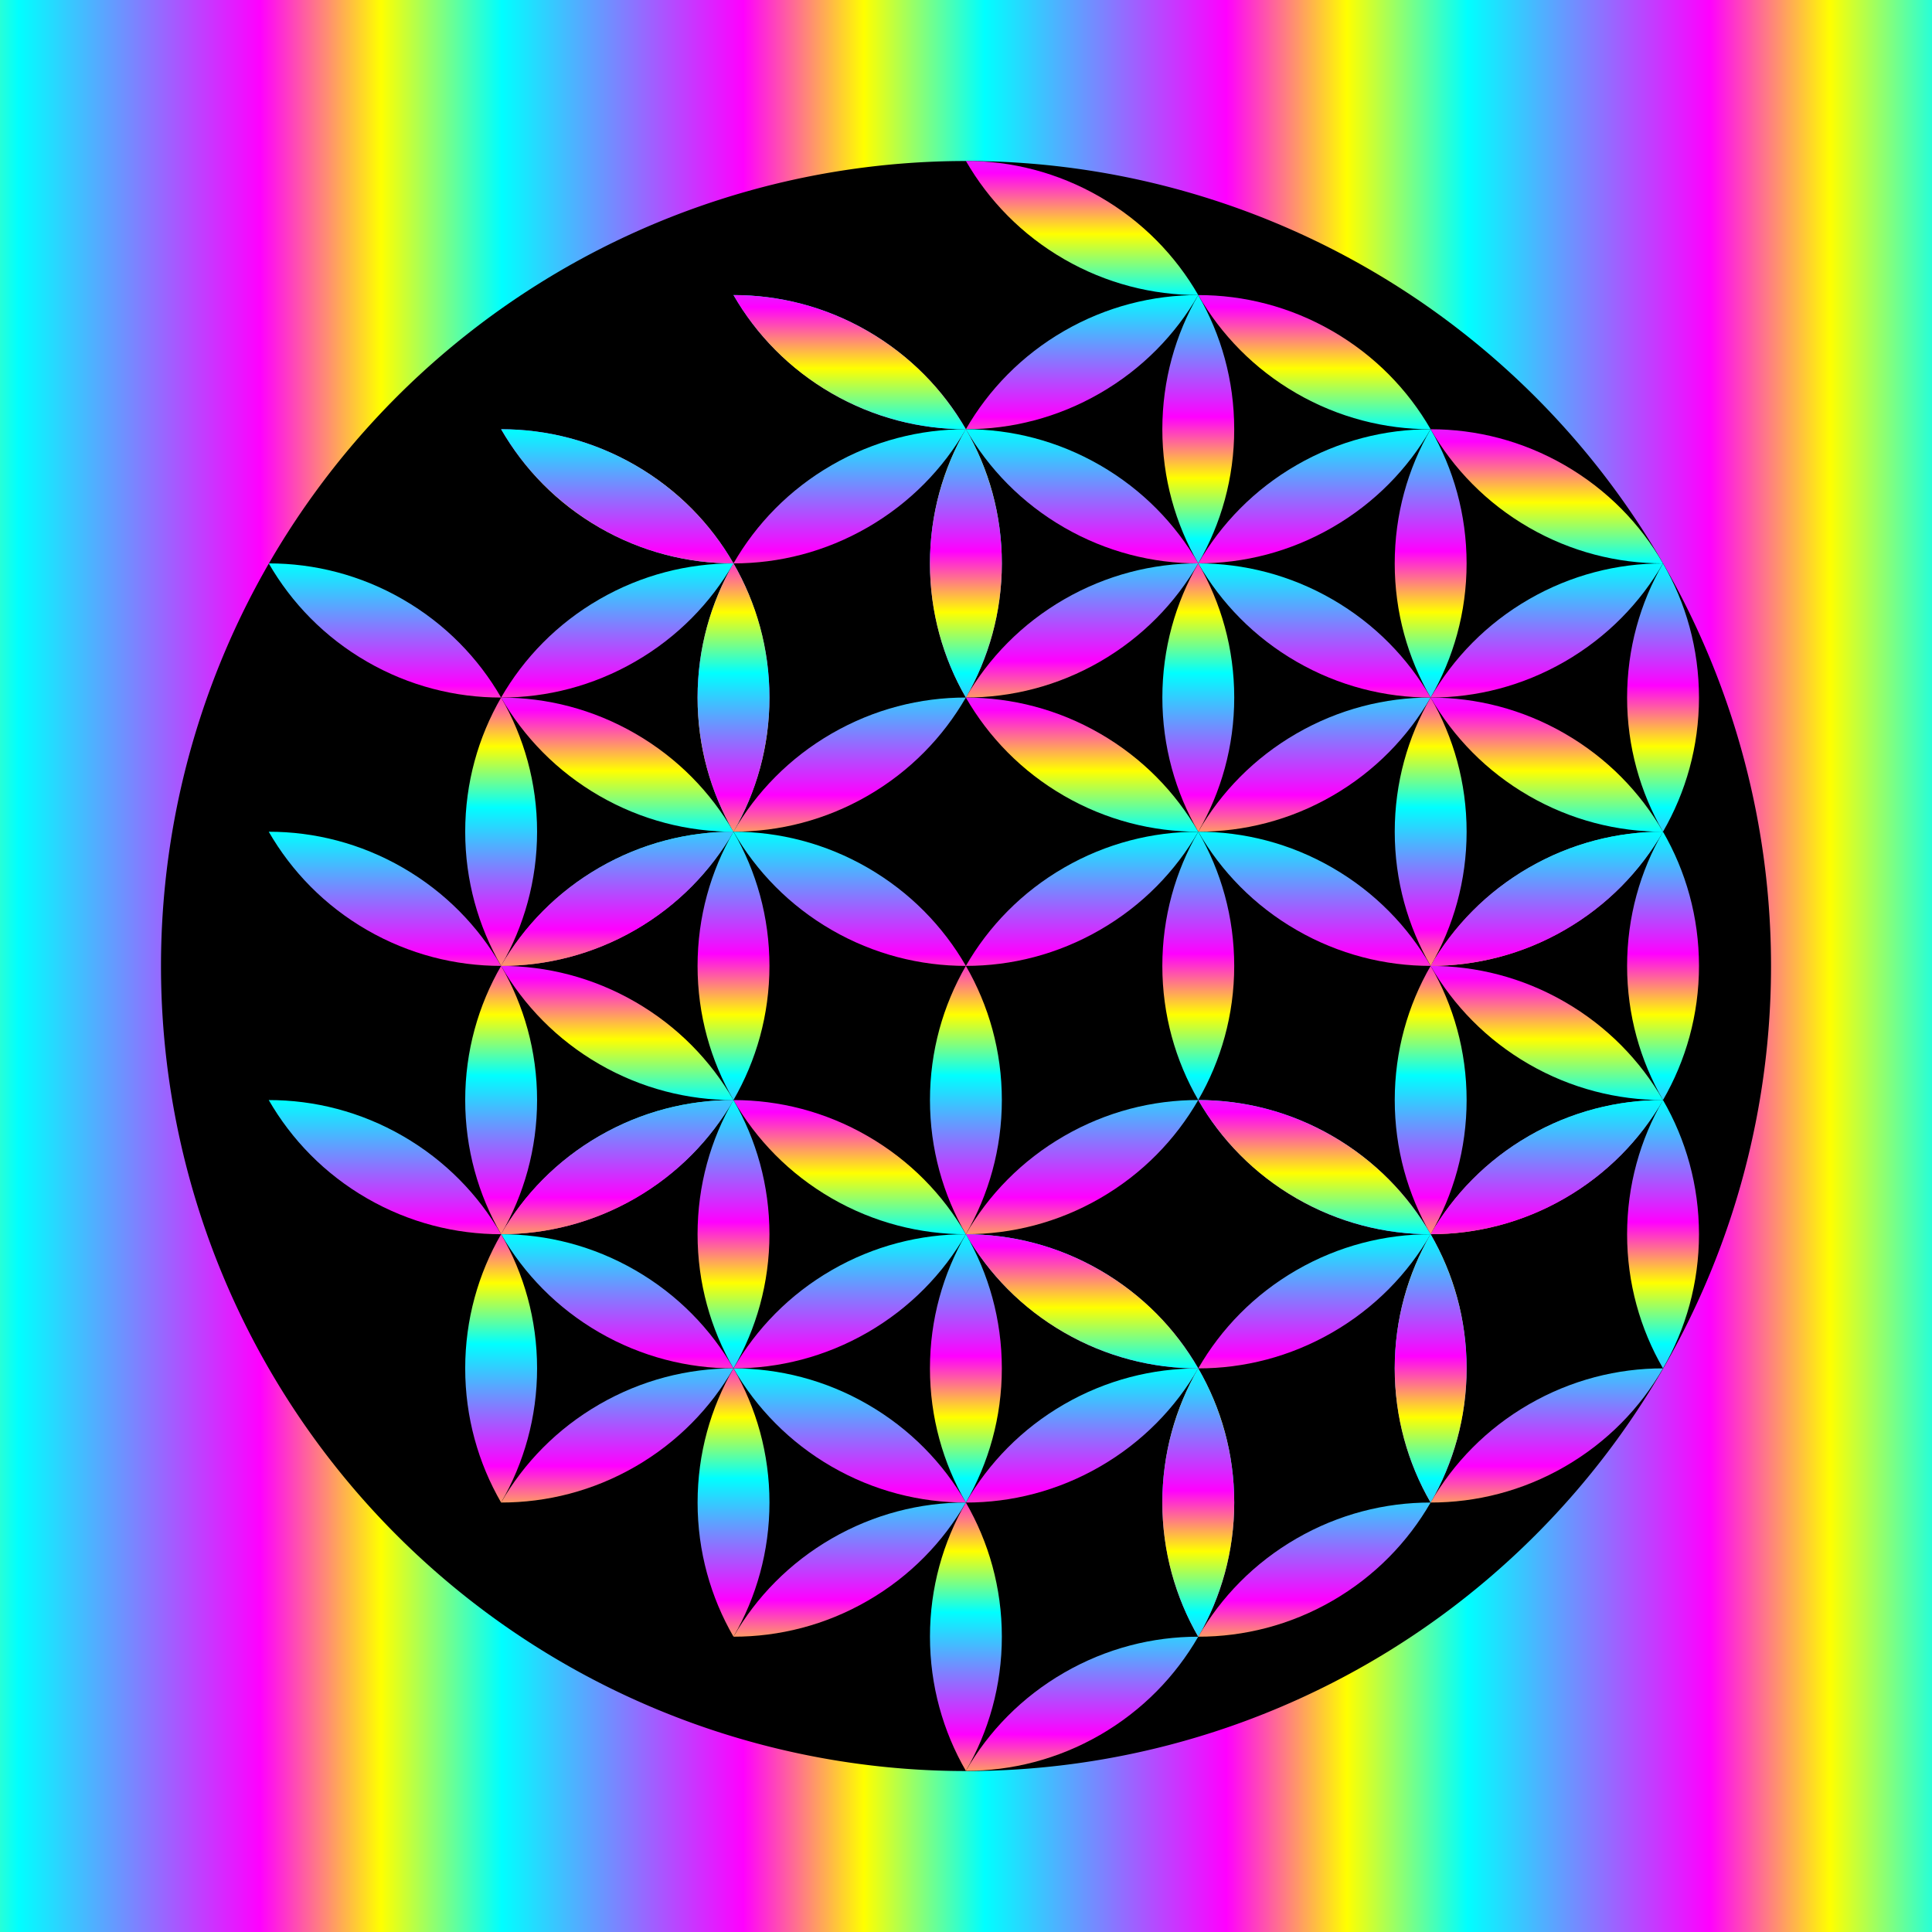 <?xml version="1.0" encoding="UTF-8" standalone="no"?>
<!-- Created with Inkscape (http://www.inkscape.org/) -->

<svg
   xmlns:dc="http://purl.org/dc/elements/1.1/"
   xmlns:cc="http://creativecommons.org/ns#"
   xmlns:rdf="http://www.w3.org/1999/02/22-rdf-syntax-ns#"
   xmlns:svg="http://www.w3.org/2000/svg"
   xmlns="http://www.w3.org/2000/svg"
   xmlns:xlink="http://www.w3.org/1999/xlink"
   version="1.1"
   width="720"
   height="720"
   id="svg2">
  <rect width="100%" height="100%" fill="#333333" stroke="none"/>
  <defs
     id="defs4">
    <linearGradient
       id="linearGradient5377">
      <stop
         id="stop5379"
         style="stop-color:#ff0000;stop-opacity:1"
         offset="0" />
      <stop
         id="stop5381"
         style="stop-color:#ffff00;stop-opacity:1"
         offset="1" />
    </linearGradient>
    <linearGradient
       x1="0"
       y1="360"
       x2="180"
       y2="360"
       id="Gradient0"
       xlink:href="#RainbowGradient"
       gradientUnits="userSpaceOnUse"
       gradientTransform="translate(-118.295,373.923)"
       spreadMethod="repeat" />
    <linearGradient
       id="RainbowGradient">
      <stop
         id="red"
         style="stop-color:#ff0000;stop-opacity:1"
         offset="0" />
      <stop
         id="yellow"
         style="stop-color:#ffff00;stop-opacity:1"
         offset="0.1" />
      <stop
         id="green"
         style="stop-color:#00ff00;stop-opacity:1"
         offset="0.3" />
      <stop
         id="cyan"
         style="stop-color:#00ffff;stop-opacity:1"
         offset="0.5" />
      <stop
         id="blue"
         style="stop-color:#0000ff;stop-opacity:1"
         offset="0.7" />
      <stop
         id="magenta"
         style="stop-color:#ff00ff;stop-opacity:1"
         offset="0.9" />
      <stop
         id="red2"
         style="stop-color:#ff0000;stop-opacity:1"
         offset="1" />
    </linearGradient>
    <linearGradient
       x1="359.986"
       y1="392.36"
       x2="359.986"
       y2="492.36"
       id="linearGradient5451"
       xlink:href="#YCM-Gradient"
       gradientUnits="userSpaceOnUse"
       spreadMethod="repeat" />
    <linearGradient
       x1="0"
       y1="360"
       x2="180"
       y2="360"
       id="Gradient0-0"
       xlink:href="#YCM-Gradient"
       gradientUnits="userSpaceOnUse"
       gradientTransform="translate(-218.046,347.067)"
       spreadMethod="repeat" />
    <linearGradient
       id="YCM-Gradient">
      <stop
         id="yellow-1"
         style="stop-color:#ffff00;stop-opacity:1"
         offset="0" />
      <stop
         id="cyan-7"
         style="stop-color:#00ffff;stop-opacity:1"
         offset="0.25" />
      <stop
         id="magenta-4"
         style="stop-color:#ff00ff;stop-opacity:1"
         offset="0.75" />
      <stop
         id="yellow2"
         style="stop-color:#ffff00;stop-opacity:1"
         offset="1" />
    </linearGradient>
  </defs>
  <g
     transform="translate(0,-332.36)"
     id="layer1"
     style="display:inline">
    <rect
       width="720"
       height="720"
       x="0"
       y="332.36"
       id="rect0-9"
       style="fill:url(#Gradient0-0);fill-opacity:1;fill-rule:evenodd;stroke:none" />
    <path
       d="m 466.785,434.814 a 289.023,289.023 0 1 1 -578.046,0 289.023,289.023 0 1 1 578.046,0 z"
       transform="matrix(1.038,0,0,1.038,175.487,241.033)"
       id="path3667"
       style="fill:#000000;fill-opacity:1;fill-rule:nonzero;stroke:none" />
    <g
       transform="translate(5.2960462e-6,1.608993e-6)"
       id="g3496"
       style="fill:url(#linearGradient5451);fill-opacity:1;stroke:none">
      <g
         transform="matrix(0.909,0,0,0.909,32.713,62.942)"
         id="g3324"
         style="fill:url(#linearGradient5451);fill-opacity:1;stroke:none">
        <path
           d="m 360,472.36 c -9.363,16.182 -14.719,34.96 -14.719,55 0,20.04 5.356,38.818 14.719,55 9.363,-16.182 14.75,-34.96 14.75,-55 0,-20.04 -5.387,-38.818 -14.75,-55 z"
           id="path3290"
           style="fill:url(#linearGradient5451);fill-opacity:1;stroke:none" />
        <path
           d="m 360,472.36 c -18.695,-0.018 -37.636,4.733 -54.991,14.753 -17.355,10.02 -30.94,24.048 -40.272,40.247 18.695,0.018 37.652,-4.706 55.006,-14.726 17.355,-10.02 30.924,-24.075 40.256,-40.274 z"
           id="path3302"
           style="fill:url(#linearGradient5451);fill-opacity:1;stroke:none" />
        <path
           d="m 360,472.36 c -9.332,-16.199 -22.917,-30.227 -40.272,-40.247 -17.355,-10.02 -36.296,-14.771 -54.991,-14.753 9.332,16.199 22.902,30.254 40.256,40.274 17.355,10.02 36.311,14.744 55.006,14.726 z"
           id="path3304"
           style="fill:url(#linearGradient5451);fill-opacity:1;stroke:none" />
        <path
           d="m 360,472.36 c 9.363,-16.182 14.719,-34.96 14.719,-55 -1e-5,-20.04 -5.356,-38.818 -14.719,-55 -9.363,16.182 -14.75,34.96 -14.75,55 0,20.04 5.387,38.818 14.75,55 z"
           id="path3306"
           style="fill:url(#linearGradient5451);fill-opacity:1;stroke:none" />
        <path
           d="m 360,472.36 c 18.695,0.018 37.636,-4.733 54.991,-14.753 17.355,-10.02 30.94,-24.048 40.272,-40.247 -18.695,-0.018 -37.651,4.706 -55.006,14.726 -17.355,10.02 -30.924,24.075 -40.256,40.274 z"
           id="path3308"
           style="fill:url(#linearGradient5451);fill-opacity:1;stroke:none" />
        <path
           d="m 360,472.36 c 9.332,16.199 22.917,30.227 40.272,40.247 17.355,10.02 36.296,14.771 54.991,14.753 -9.332,-16.199 -22.902,-30.254 -40.256,-40.274 -17.355,-10.02 -36.311,-14.744 -55.006,-14.726 z"
           id="path3310"
           style="fill:url(#linearGradient5451);fill-opacity:1;stroke:none" />
        <path
           d="m 455.263,417.36 c -9.332,-16.199 -22.917,-30.227 -40.272,-40.247 -17.355,-10.02 -36.296,-14.771 -54.991,-14.753 9.332,16.199 22.902,30.254 40.256,40.274 17.355,10.02 36.311,14.744 55.006,14.726 z"
           id="path3312"
           style="fill:url(#linearGradient5451);fill-opacity:1;stroke:none" />
        <path
           d="m 360,582.36 c -9.332,-16.199 -22.917,-30.227 -40.272,-40.247 -17.355,-10.02 -36.296,-14.771 -54.991,-14.753 9.332,16.199 22.902,30.254 40.256,40.274 17.355,10.02 36.311,14.744 55.006,14.726 z"
           id="path3314"
           style="fill:url(#linearGradient5451);fill-opacity:1;stroke:none" />
        <path
           d="m 455.263,527.36 c -18.695,-0.018 -37.636,4.733 -54.991,14.753 -17.355,10.02 -30.94,24.048 -40.272,40.247 18.695,0.018 37.652,-4.706 55.006,-14.726 17.355,-10.02 30.924,-24.075 40.256,-40.274 z"
           id="path3316"
           style="fill:url(#linearGradient5451);fill-opacity:1;stroke:none" />
        <path
           d="m 360,362.36 c -18.695,-0.018 -37.636,4.733 -54.991,14.753 -17.355,10.02 -30.94,24.048 -40.272,40.247 18.695,0.018 37.652,-4.706 55.006,-14.726 17.355,-10.02 30.924,-24.075 40.256,-40.274 z"
           id="path3318"
           style="fill:url(#linearGradient5451);fill-opacity:1;stroke:none" />
        <path
           d="m 455.263,417.36 c -9.363,16.182 -14.719,34.96 -14.719,55 0,20.04 5.356,38.818 14.719,55 9.363,-16.182 14.75,-34.96 14.75,-55 0,-20.04 -5.387,-38.818 -14.75,-55 z"
           id="path3320"
           style="fill:url(#linearGradient5451);fill-opacity:1;stroke:none" />
        <path
           d="m 264.737,417.36 c -9.363,16.182 -14.719,34.96 -14.719,55 0,20.04 5.356,38.818 14.719,55 9.363,-16.182 14.75,-34.96 14.75,-55 0,-20.04 -5.387,-38.818 -14.75,-55 z"
           id="path3322"
           style="fill:url(#linearGradient5451);fill-opacity:1;stroke:none" />
      </g>
      <g
         transform="matrix(0.909,0,0,0.909,119.316,112.942)"
         id="g3338"
         style="fill:url(#linearGradient5451);fill-opacity:1;stroke:none">
        <path
           d="m 360,472.36 c -9.363,16.182 -14.719,34.96 -14.719,55 0,20.04 5.356,38.818 14.719,55 9.363,-16.182 14.75,-34.96 14.75,-55 0,-20.04 -5.387,-38.818 -14.75,-55 z"
           id="path3340"
           style="fill:url(#linearGradient5451);fill-opacity:1;stroke:none" />
        <path
           d="m 360,472.36 c -18.695,-0.018 -37.636,4.733 -54.991,14.753 -17.355,10.02 -30.94,24.048 -40.272,40.247 18.695,0.018 37.652,-4.706 55.006,-14.726 17.355,-10.02 30.924,-24.075 40.256,-40.274 z"
           id="path3342"
           style="fill:url(#linearGradient5451);fill-opacity:1;stroke:none" />
        <path
           d="m 360,472.36 c -9.332,-16.199 -22.917,-30.227 -40.272,-40.247 -17.355,-10.02 -36.296,-14.771 -54.991,-14.753 9.332,16.199 22.902,30.254 40.256,40.274 17.355,10.02 36.311,14.744 55.006,14.726 z"
           id="path3344"
           style="fill:url(#linearGradient5451);fill-opacity:1;stroke:none" />
        <path
           d="m 360,472.36 c 9.363,-16.182 14.719,-34.96 14.719,-55 -1e-5,-20.04 -5.356,-38.818 -14.719,-55 -9.363,16.182 -14.75,34.96 -14.75,55 0,20.04 5.387,38.818 14.75,55 z"
           id="path3346"
           style="fill:url(#linearGradient5451);fill-opacity:1;stroke:none" />
        <path
           d="m 360,472.36 c 18.695,0.018 37.636,-4.733 54.991,-14.753 17.355,-10.02 30.94,-24.048 40.272,-40.247 -18.695,-0.018 -37.651,4.706 -55.006,14.726 -17.355,10.02 -30.924,24.075 -40.256,40.274 z"
           id="path3348"
           style="fill:url(#linearGradient5451);fill-opacity:1;stroke:none" />
        <path
           d="m 360,472.36 c 9.332,16.199 22.917,30.227 40.272,40.247 17.355,10.02 36.296,14.771 54.991,14.753 -9.332,-16.199 -22.902,-30.254 -40.256,-40.274 -17.355,-10.02 -36.311,-14.744 -55.006,-14.726 z"
           id="path3350"
           style="fill:url(#linearGradient5451);fill-opacity:1;stroke:none" />
        <path
           d="m 455.263,417.36 c -9.332,-16.199 -22.917,-30.227 -40.272,-40.247 -17.355,-10.02 -36.296,-14.771 -54.991,-14.753 9.332,16.199 22.902,30.254 40.256,40.274 17.355,10.02 36.311,14.744 55.006,14.726 z"
           id="path3352"
           style="fill:url(#linearGradient5451);fill-opacity:1;stroke:none" />
        <path
           d="m 360,582.36 c -9.332,-16.199 -22.917,-30.227 -40.272,-40.247 -17.355,-10.02 -36.296,-14.771 -54.991,-14.753 9.332,16.199 22.902,30.254 40.256,40.274 17.355,10.02 36.311,14.744 55.006,14.726 z"
           id="path3354"
           style="fill:url(#linearGradient5451);fill-opacity:1;stroke:none" />
        <path
           d="m 455.263,527.36 c -18.695,-0.018 -37.636,4.733 -54.991,14.753 -17.355,10.02 -30.94,24.048 -40.272,40.247 18.695,0.018 37.652,-4.706 55.006,-14.726 17.355,-10.02 30.924,-24.075 40.256,-40.274 z"
           id="path3356"
           style="fill:url(#linearGradient5451);fill-opacity:1;stroke:none" />
        <path
           d="m 360,362.36 c -18.695,-0.018 -37.636,4.733 -54.991,14.753 -17.355,10.02 -30.94,24.048 -40.272,40.247 18.695,0.018 37.652,-4.706 55.006,-14.726 17.355,-10.02 30.924,-24.075 40.256,-40.274 z"
           id="path3358"
           style="fill:url(#linearGradient5451);fill-opacity:1;stroke:none" />
        <path
           d="m 455.263,417.36 c -9.363,16.182 -14.719,34.96 -14.719,55 0,20.04 5.356,38.818 14.719,55 9.363,-16.182 14.75,-34.96 14.75,-55 0,-20.04 -5.387,-38.818 -14.75,-55 z"
           id="path3360"
           style="fill:url(#linearGradient5451);fill-opacity:1;stroke:none" />
        <path
           d="m 264.737,417.36 c -9.363,16.182 -14.719,34.96 -14.719,55 0,20.04 5.356,38.818 14.719,55 9.363,-16.182 14.75,-34.96 14.75,-55 0,-20.04 -5.387,-38.818 -14.75,-55 z"
           id="path3362"
           style="fill:url(#linearGradient5451);fill-opacity:1;stroke:none" />
      </g>
      <g
         transform="matrix(0.909,0,0,0.909,205.918,162.942)"
         id="g3364"
         style="fill:url(#linearGradient5451);fill-opacity:1;stroke:none">
        <path
           d="m 360,472.36 c -9.363,16.182 -14.719,34.96 -14.719,55 0,20.04 5.356,38.818 14.719,55 9.363,-16.182 14.75,-34.96 14.75,-55 0,-20.04 -5.387,-38.818 -14.75,-55 z"
           id="path3366"
           style="fill:url(#linearGradient5451);fill-opacity:1;stroke:none" />
        <path
           d="m 360,472.36 c -18.695,-0.018 -37.636,4.733 -54.991,14.753 -17.355,10.02 -30.94,24.048 -40.272,40.247 18.695,0.018 37.652,-4.706 55.006,-14.726 17.355,-10.02 30.924,-24.075 40.256,-40.274 z"
           id="path3368"
           style="fill:url(#linearGradient5451);fill-opacity:1;stroke:none" />
        <path
           d="m 360,472.36 c -9.332,-16.199 -22.917,-30.227 -40.272,-40.247 -17.355,-10.02 -36.296,-14.771 -54.991,-14.753 9.332,16.199 22.902,30.254 40.256,40.274 17.355,10.02 36.311,14.744 55.006,14.726 z"
           id="path3370"
           style="fill:url(#linearGradient5451);fill-opacity:1;stroke:none" />
        <path
           d="m 360,472.36 c 9.363,-16.182 14.719,-34.96 14.719,-55 -1e-5,-20.04 -5.356,-38.818 -14.719,-55 -9.363,16.182 -14.75,34.96 -14.75,55 0,20.04 5.387,38.818 14.75,55 z"
           id="path3372"
           style="fill:url(#linearGradient5451);fill-opacity:1;stroke:none" />
        <path
           d="m 360,472.36 c 18.695,0.018 37.636,-4.733 54.991,-14.753 17.355,-10.02 30.94,-24.048 40.272,-40.247 -18.695,-0.018 -37.651,4.706 -55.006,14.726 -17.355,10.02 -30.924,24.075 -40.256,40.274 z"
           id="path3374"
           style="fill:url(#linearGradient5451);fill-opacity:1;stroke:none" />
        <path
           d="m 360,472.36 c 9.332,16.199 22.917,30.227 40.272,40.247 17.355,10.02 36.296,14.771 54.991,14.753 -9.332,-16.199 -22.902,-30.254 -40.256,-40.274 -17.355,-10.02 -36.311,-14.744 -55.006,-14.726 z"
           id="path3376"
           style="fill:url(#linearGradient5451);fill-opacity:1;stroke:none" />
        <path
           d="m 455.263,417.36 c -9.332,-16.199 -22.917,-30.227 -40.272,-40.247 -17.355,-10.02 -36.296,-14.771 -54.991,-14.753 9.332,16.199 22.902,30.254 40.256,40.274 17.355,10.02 36.311,14.744 55.006,14.726 z"
           id="path3378"
           style="fill:url(#linearGradient5451);fill-opacity:1;stroke:none" />
        <path
           d="m 360,582.36 c -9.332,-16.199 -22.917,-30.227 -40.272,-40.247 -17.355,-10.02 -36.296,-14.771 -54.991,-14.753 9.332,16.199 22.902,30.254 40.256,40.274 17.355,10.02 36.311,14.744 55.006,14.726 z"
           id="path3380"
           style="fill:url(#linearGradient5451);fill-opacity:1;stroke:none" />
        <path
           d="m 455.263,527.36 c -18.695,-0.018 -37.636,4.733 -54.991,14.753 -17.355,10.02 -30.94,24.048 -40.272,40.247 18.695,0.018 37.652,-4.706 55.006,-14.726 17.355,-10.02 30.924,-24.075 40.256,-40.274 z"
           id="path3382"
           style="fill:url(#linearGradient5451);fill-opacity:1;stroke:none" />
        <path
           d="m 360,362.36 c -18.695,-0.018 -37.636,4.733 -54.991,14.753 -17.355,10.02 -30.94,24.048 -40.272,40.247 18.695,0.018 37.652,-4.706 55.006,-14.726 17.355,-10.02 30.924,-24.075 40.256,-40.274 z"
           id="path3384"
           style="fill:url(#linearGradient5451);fill-opacity:1;stroke:none" />
        <path
           d="m 455.263,417.36 c -9.363,16.182 -14.719,34.96 -14.719,55 0,20.04 5.356,38.818 14.719,55 9.363,-16.182 14.75,-34.96 14.75,-55 0,-20.04 -5.387,-38.818 -14.75,-55 z"
           id="path3386"
           style="fill:url(#linearGradient5451);fill-opacity:1;stroke:none" />
        <path
           d="m 264.737,417.36 c -9.363,16.182 -14.719,34.96 -14.719,55 0,20.04 5.356,38.818 14.719,55 9.363,-16.182 14.75,-34.96 14.75,-55 0,-20.04 -5.387,-38.818 -14.75,-55 z"
           id="path3388"
           style="fill:url(#linearGradient5451);fill-opacity:1;stroke:none" />
      </g>
      <g
         transform="matrix(0.909,0,0,0.909,205.919,262.942)"
         id="g3390"
         style="fill:url(#linearGradient5451);fill-opacity:1;stroke:none">
        <path
           d="m 360,472.36 c -9.363,16.182 -14.719,34.96 -14.719,55 0,20.04 5.356,38.818 14.719,55 9.363,-16.182 14.75,-34.96 14.75,-55 0,-20.04 -5.387,-38.818 -14.75,-55 z"
           id="path3392"
           style="fill:url(#linearGradient5451);fill-opacity:1;stroke:none" />
        <path
           d="m 360,472.36 c -18.695,-0.018 -37.636,4.733 -54.991,14.753 -17.355,10.02 -30.94,24.048 -40.272,40.247 18.695,0.018 37.652,-4.706 55.006,-14.726 17.355,-10.02 30.924,-24.075 40.256,-40.274 z"
           id="path3394"
           style="fill:url(#linearGradient5451);fill-opacity:1;stroke:none" />
        <path
           d="m 360,472.36 c -9.332,-16.199 -22.917,-30.227 -40.272,-40.247 -17.355,-10.02 -36.296,-14.771 -54.991,-14.753 9.332,16.199 22.902,30.254 40.256,40.274 17.355,10.02 36.311,14.744 55.006,14.726 z"
           id="path3396"
           style="fill:url(#linearGradient5451);fill-opacity:1;stroke:none" />
        <path
           d="m 360,472.36 c 9.363,-16.182 14.719,-34.96 14.719,-55 -1e-5,-20.04 -5.356,-38.818 -14.719,-55 -9.363,16.182 -14.75,34.96 -14.75,55 0,20.04 5.387,38.818 14.75,55 z"
           id="path3398"
           style="fill:url(#linearGradient5451);fill-opacity:1;stroke:none" />
        <path
           d="m 360,472.36 c 18.695,0.018 37.636,-4.733 54.991,-14.753 17.355,-10.02 30.94,-24.048 40.272,-40.247 -18.695,-0.018 -37.651,4.706 -55.006,14.726 -17.355,10.02 -30.924,24.075 -40.256,40.274 z"
           id="path3400"
           style="fill:url(#linearGradient5451);fill-opacity:1;stroke:none" />
        <path
           d="m 360,472.36 c 9.332,16.199 22.917,30.227 40.272,40.247 17.355,10.02 36.296,14.771 54.991,14.753 -9.332,-16.199 -22.902,-30.254 -40.256,-40.274 -17.355,-10.02 -36.311,-14.744 -55.006,-14.726 z"
           id="path3402"
           style="fill:url(#linearGradient5451);fill-opacity:1;stroke:none" />
        <path
           d="m 455.263,417.36 c -9.332,-16.199 -22.917,-30.227 -40.272,-40.247 -17.355,-10.02 -36.296,-14.771 -54.991,-14.753 9.332,16.199 22.902,30.254 40.256,40.274 17.355,10.02 36.311,14.744 55.006,14.726 z"
           id="path3404"
           style="fill:url(#linearGradient5451);fill-opacity:1;stroke:none" />
        <path
           d="m 360,582.36 c -9.332,-16.199 -22.917,-30.227 -40.272,-40.247 -17.355,-10.02 -36.296,-14.771 -54.991,-14.753 9.332,16.199 22.902,30.254 40.256,40.274 17.355,10.02 36.311,14.744 55.006,14.726 z"
           id="path3406"
           style="fill:url(#linearGradient5451);fill-opacity:1;stroke:none" />
        <path
           d="m 455.263,527.36 c -18.695,-0.018 -37.636,4.733 -54.991,14.753 -17.355,10.02 -30.94,24.048 -40.272,40.247 18.695,0.018 37.652,-4.706 55.006,-14.726 17.355,-10.02 30.924,-24.075 40.256,-40.274 z"
           id="path3408"
           style="fill:url(#linearGradient5451);fill-opacity:1;stroke:none" />
        <path
           d="m 360,362.36 c -18.695,-0.018 -37.636,4.733 -54.991,14.753 -17.355,10.02 -30.94,24.048 -40.272,40.247 18.695,0.018 37.652,-4.706 55.006,-14.726 17.355,-10.02 30.924,-24.075 40.256,-40.274 z"
           id="path3410"
           style="fill:url(#linearGradient5451);fill-opacity:1;stroke:none" />
        <path
           d="m 455.263,417.36 c -9.363,16.182 -14.719,34.96 -14.719,55 0,20.04 5.356,38.818 14.719,55 9.363,-16.182 14.75,-34.96 14.75,-55 0,-20.04 -5.387,-38.818 -14.75,-55 z"
           id="path3412"
           style="fill:url(#linearGradient5451);fill-opacity:1;stroke:none" />
        <path
           d="m 264.737,417.36 c -9.363,16.182 -14.719,34.96 -14.719,55 0,20.04 5.356,38.818 14.719,55 9.363,-16.182 14.75,-34.96 14.75,-55 0,-20.04 -5.387,-38.818 -14.75,-55 z"
           id="path3414"
           style="fill:url(#linearGradient5451);fill-opacity:1;stroke:none" />
      </g>
      <g
         transform="matrix(0.909,0,0,0.909,205.919,362.942)"
         id="g3416"
         style="fill:url(#linearGradient5451);fill-opacity:1;stroke:none">
        <path
           d="m 360,472.36 c -9.363,16.182 -14.719,34.96 -14.719,55 0,20.04 5.356,38.818 14.719,55 9.363,-16.182 14.75,-34.96 14.75,-55 0,-20.04 -5.387,-38.818 -14.75,-55 z"
           id="path3418"
           style="fill:url(#linearGradient5451);fill-opacity:1;stroke:none" />
        <path
           d="m 360,472.36 c -18.695,-0.018 -37.636,4.733 -54.991,14.753 -17.355,10.02 -30.94,24.048 -40.272,40.247 18.695,0.018 37.652,-4.706 55.006,-14.726 17.355,-10.02 30.924,-24.075 40.256,-40.274 z"
           id="path3420"
           style="fill:url(#linearGradient5451);fill-opacity:1;stroke:none" />
        <path
           d="m 360,472.36 c -9.332,-16.199 -22.917,-30.227 -40.272,-40.247 -17.355,-10.02 -36.296,-14.771 -54.991,-14.753 9.332,16.199 22.902,30.254 40.256,40.274 17.355,10.02 36.311,14.744 55.006,14.726 z"
           id="path3422"
           style="fill:url(#linearGradient5451);fill-opacity:1;stroke:none" />
        <path
           d="m 360,472.36 c 9.363,-16.182 14.719,-34.96 14.719,-55 -1e-5,-20.04 -5.356,-38.818 -14.719,-55 -9.363,16.182 -14.75,34.96 -14.75,55 0,20.04 5.387,38.818 14.75,55 z"
           id="path3424"
           style="fill:url(#linearGradient5451);fill-opacity:1;stroke:none" />
        <path
           d="m 360,472.36 c 18.695,0.018 37.636,-4.733 54.991,-14.753 17.355,-10.02 30.94,-24.048 40.272,-40.247 -18.695,-0.018 -37.651,4.706 -55.006,14.726 -17.355,10.02 -30.924,24.075 -40.256,40.274 z"
           id="path3426"
           style="fill:url(#linearGradient5451);fill-opacity:1;stroke:none" />
        <path
           d="m 360,472.36 c 9.332,16.199 22.917,30.227 40.272,40.247 17.355,10.02 36.296,14.771 54.991,14.753 -9.332,-16.199 -22.902,-30.254 -40.256,-40.274 -17.355,-10.02 -36.311,-14.744 -55.006,-14.726 z"
           id="path3428"
           style="fill:url(#linearGradient5451);fill-opacity:1;stroke:none" />
        <path
           d="m 455.263,417.36 c -9.332,-16.199 -22.917,-30.227 -40.272,-40.247 -17.355,-10.02 -36.296,-14.771 -54.991,-14.753 9.332,16.199 22.902,30.254 40.256,40.274 17.355,10.02 36.311,14.744 55.006,14.726 z"
           id="path3430"
           style="fill:url(#linearGradient5451);fill-opacity:1;stroke:none" />
        <path
           d="m 360,582.36 c -9.332,-16.199 -22.917,-30.227 -40.272,-40.247 -17.355,-10.02 -36.296,-14.771 -54.991,-14.753 9.332,16.199 22.902,30.254 40.256,40.274 17.355,10.02 36.311,14.744 55.006,14.726 z"
           id="path3432"
           style="fill:url(#linearGradient5451);fill-opacity:1;stroke:none" />
        <path
           d="m 455.263,527.36 c -18.695,-0.018 -37.636,4.733 -54.991,14.753 -17.355,10.02 -30.94,24.048 -40.272,40.247 18.695,0.018 37.652,-4.706 55.006,-14.726 17.355,-10.02 30.924,-24.075 40.256,-40.274 z"
           id="path3434"
           style="fill:url(#linearGradient5451);fill-opacity:1;stroke:none" />
        <path
           d="m 360,362.36 c -18.695,-0.018 -37.636,4.733 -54.991,14.753 -17.355,10.02 -30.94,24.048 -40.272,40.247 18.695,0.018 37.652,-4.706 55.006,-14.726 17.355,-10.02 30.924,-24.075 40.256,-40.274 z"
           id="path3436"
           style="fill:url(#linearGradient5451);fill-opacity:1;stroke:none" />
        <path
           d="m 455.263,417.36 c -9.363,16.182 -14.719,34.96 -14.719,55 0,20.04 5.356,38.818 14.719,55 9.363,-16.182 14.75,-34.96 14.75,-55 0,-20.04 -5.387,-38.818 -14.75,-55 z"
           id="path3438"
           style="fill:url(#linearGradient5451);fill-opacity:1;stroke:none" />
        <path
           d="m 264.737,417.36 c -9.363,16.182 -14.719,34.96 -14.719,55 0,20.04 5.356,38.818 14.719,55 9.363,-16.182 14.75,-34.96 14.75,-55 0,-20.04 -5.387,-38.818 -14.75,-55 z"
           id="path3440"
           style="fill:url(#linearGradient5451);fill-opacity:1;stroke:none" />
      </g>
      <g
         transform="matrix(0.909,0,0,0.909,119.316,412.942)"
         id="g3442"
         style="fill:url(#linearGradient5451);fill-opacity:1;stroke:none">
        <path
           d="m 360,472.36 c -9.363,16.182 -14.719,34.96 -14.719,55 0,20.04 5.356,38.818 14.719,55 9.363,-16.182 14.75,-34.96 14.75,-55 0,-20.04 -5.387,-38.818 -14.75,-55 z"
           id="path3444"
           style="fill:url(#linearGradient5451);fill-opacity:1;stroke:none" />
        <path
           d="m 360,472.36 c -18.695,-0.018 -37.636,4.733 -54.991,14.753 -17.355,10.02 -30.94,24.048 -40.272,40.247 18.695,0.018 37.652,-4.706 55.006,-14.726 17.355,-10.02 30.924,-24.075 40.256,-40.274 z"
           id="path3446"
           style="fill:url(#linearGradient5451);fill-opacity:1;stroke:none" />
        <path
           d="m 360,472.36 c -9.332,-16.199 -22.917,-30.227 -40.272,-40.247 -17.355,-10.02 -36.296,-14.771 -54.991,-14.753 9.332,16.199 22.902,30.254 40.256,40.274 17.355,10.02 36.311,14.744 55.006,14.726 z"
           id="path3448"
           style="fill:url(#linearGradient5451);fill-opacity:1;stroke:none" />
        <path
           d="m 360,472.36 c 9.363,-16.182 14.719,-34.96 14.719,-55 -1e-5,-20.04 -5.356,-38.818 -14.719,-55 -9.363,16.182 -14.75,34.96 -14.75,55 0,20.04 5.387,38.818 14.75,55 z"
           id="path3450"
           style="fill:url(#linearGradient5451);fill-opacity:1;stroke:none" />
        <path
           d="m 360,472.36 c 18.695,0.018 37.636,-4.733 54.991,-14.753 17.355,-10.02 30.94,-24.048 40.272,-40.247 -18.695,-0.018 -37.651,4.706 -55.006,14.726 -17.355,10.02 -30.924,24.075 -40.256,40.274 z"
           id="path3452"
           style="fill:url(#linearGradient5451);fill-opacity:1;stroke:none" />
        <path
           d="m 360,472.36 c 9.332,16.199 22.917,30.227 40.272,40.247 17.355,10.02 36.296,14.771 54.991,14.753 -9.332,-16.199 -22.902,-30.254 -40.256,-40.274 -17.355,-10.02 -36.311,-14.744 -55.006,-14.726 z"
           id="path3454"
           style="fill:url(#linearGradient5451);fill-opacity:1;stroke:none" />
        <path
           d="m 455.263,417.36 c -9.332,-16.199 -22.917,-30.227 -40.272,-40.247 -17.355,-10.02 -36.296,-14.771 -54.991,-14.753 9.332,16.199 22.902,30.254 40.256,40.274 17.355,10.02 36.311,14.744 55.006,14.726 z"
           id="path3456"
           style="fill:url(#linearGradient5451);fill-opacity:1;stroke:none" />
        <path
           d="m 360,582.36 c -9.332,-16.199 -22.917,-30.227 -40.272,-40.247 -17.355,-10.02 -36.296,-14.771 -54.991,-14.753 9.332,16.199 22.902,30.254 40.256,40.274 17.355,10.02 36.311,14.744 55.006,14.726 z"
           id="path3458"
           style="fill:url(#linearGradient5451);fill-opacity:1;stroke:none" />
        <path
           d="m 455.263,527.36 c -18.695,-0.018 -37.636,4.733 -54.991,14.753 -17.355,10.02 -30.94,24.048 -40.272,40.247 18.695,0.018 37.652,-4.706 55.006,-14.726 17.355,-10.02 30.924,-24.075 40.256,-40.274 z"
           id="path3460"
           style="fill:url(#linearGradient5451);fill-opacity:1;stroke:none" />
        <path
           d="m 360,362.36 c -18.695,-0.018 -37.636,4.733 -54.991,14.753 -17.355,10.02 -30.94,24.048 -40.272,40.247 18.695,0.018 37.652,-4.706 55.006,-14.726 17.355,-10.02 30.924,-24.075 40.256,-40.274 z"
           id="path3462"
           style="fill:url(#linearGradient5451);fill-opacity:1;stroke:none" />
        <path
           d="m 455.263,417.36 c -9.363,16.182 -14.719,34.96 -14.719,55 0,20.04 5.356,38.818 14.719,55 9.363,-16.182 14.75,-34.96 14.75,-55 0,-20.04 -5.387,-38.818 -14.75,-55 z"
           id="path3464"
           style="fill:url(#linearGradient5451);fill-opacity:1;stroke:none" />
        <path
           d="m 264.737,417.36 c -9.363,16.182 -14.719,34.96 -14.719,55 0,20.04 5.356,38.818 14.719,55 9.363,-16.182 14.75,-34.96 14.75,-55 0,-20.04 -5.387,-38.818 -14.75,-55 z"
           id="path3466"
           style="fill:url(#linearGradient5451);fill-opacity:1;stroke:none" />
      </g>
      <g
         transform="matrix(0.909,0,0,0.909,32.713,462.942)"
         id="g3468"
         style="fill:url(#linearGradient5451);fill-opacity:1;stroke:none">
        <path
           d="m 360,472.36 c -9.363,16.182 -14.719,34.96 -14.719,55 0,20.04 5.356,38.818 14.719,55 9.363,-16.182 14.75,-34.96 14.75,-55 0,-20.04 -5.387,-38.818 -14.75,-55 z"
           id="path3470"
           style="fill:url(#linearGradient5451);fill-opacity:1;stroke:none" />
        <path
           d="m 360,472.36 c -18.695,-0.018 -37.636,4.733 -54.991,14.753 -17.355,10.02 -30.94,24.048 -40.272,40.247 18.695,0.018 37.652,-4.706 55.006,-14.726 17.355,-10.02 30.924,-24.075 40.256,-40.274 z"
           id="path3472"
           style="fill:url(#linearGradient5451);fill-opacity:1;stroke:none" />
        <path
           d="m 360,472.36 c -9.332,-16.199 -22.917,-30.227 -40.272,-40.247 -17.355,-10.02 -36.296,-14.771 -54.991,-14.753 9.332,16.199 22.902,30.254 40.256,40.274 17.355,10.02 36.311,14.744 55.006,14.726 z"
           id="path3474"
           style="fill:url(#linearGradient5451);fill-opacity:1;stroke:none" />
        <path
           d="m 360,472.36 c 9.363,-16.182 14.719,-34.96 14.719,-55 -1e-5,-20.04 -5.356,-38.818 -14.719,-55 -9.363,16.182 -14.75,34.96 -14.75,55 0,20.04 5.387,38.818 14.75,55 z"
           id="path3476"
           style="fill:url(#linearGradient5451);fill-opacity:1;stroke:none" />
        <path
           d="m 360,472.36 c 18.695,0.018 37.636,-4.733 54.991,-14.753 17.355,-10.02 30.94,-24.048 40.272,-40.247 -18.695,-0.018 -37.651,4.706 -55.006,14.726 -17.355,10.02 -30.924,24.075 -40.256,40.274 z"
           id="path3478"
           style="fill:url(#linearGradient5451);fill-opacity:1;stroke:none" />
        <path
           d="m 360,472.36 c 9.332,16.199 22.917,30.227 40.272,40.247 17.355,10.02 36.296,14.771 54.991,14.753 -9.332,-16.199 -22.902,-30.254 -40.256,-40.274 -17.355,-10.02 -36.311,-14.744 -55.006,-14.726 z"
           id="path3480"
           style="fill:url(#linearGradient5451);fill-opacity:1;stroke:none" />
        <path
           d="m 455.263,417.36 c -9.332,-16.199 -22.917,-30.227 -40.272,-40.247 -17.355,-10.02 -36.296,-14.771 -54.991,-14.753 9.332,16.199 22.902,30.254 40.256,40.274 17.355,10.02 36.311,14.744 55.006,14.726 z"
           id="path3482"
           style="fill:url(#linearGradient5451);fill-opacity:1;stroke:none" />
        <path
           d="m 360,582.36 c -9.332,-16.199 -22.917,-30.227 -40.272,-40.247 -17.355,-10.02 -36.296,-14.771 -54.991,-14.753 9.332,16.199 22.902,30.254 40.256,40.274 17.355,10.02 36.311,14.744 55.006,14.726 z"
           id="path3484"
           style="fill:url(#linearGradient5451);fill-opacity:1;stroke:none" />
        <path
           d="m 455.263,527.36 c -18.695,-0.018 -37.636,4.733 -54.991,14.753 -17.355,10.02 -30.94,24.048 -40.272,40.247 18.695,0.018 37.652,-4.706 55.006,-14.726 17.355,-10.02 30.924,-24.075 40.256,-40.274 z"
           id="path3486"
           style="fill:url(#linearGradient5451);fill-opacity:1;stroke:none" />
        <path
           d="m 360,362.36 c -18.695,-0.018 -37.636,4.733 -54.991,14.753 -17.355,10.02 -30.94,24.048 -40.272,40.247 18.695,0.018 37.652,-4.706 55.006,-14.726 17.355,-10.02 30.924,-24.075 40.256,-40.274 z"
           id="path3488"
           style="fill:url(#linearGradient5451);fill-opacity:1;stroke:none" />
        <path
           d="m 455.263,417.36 c -9.363,16.182 -14.719,34.96 -14.719,55 0,20.04 5.356,38.818 14.719,55 9.363,-16.182 14.75,-34.96 14.75,-55 0,-20.04 -5.387,-38.818 -14.75,-55 z"
           id="path3490"
           style="fill:url(#linearGradient5451);fill-opacity:1;stroke:none" />
        <path
           d="m 264.737,417.36 c -9.363,16.182 -14.719,34.96 -14.719,55 0,20.04 5.356,38.818 14.719,55 9.363,-16.182 14.75,-34.96 14.75,-55 0,-20.04 -5.387,-38.818 -14.75,-55 z"
           id="path3492"
           style="fill:url(#linearGradient5451);fill-opacity:1;stroke:none" />
      </g>
      <g
         transform="matrix(0.909,0,0,0.909,-53.889,412.942)"
         id="g3494"
         style="fill:url(#linearGradient5451);fill-opacity:1;stroke:none">
        <path
           d="m 360,472.36 c -9.363,16.182 -14.719,34.96 -14.719,55 0,20.04 5.356,38.818 14.719,55 9.363,-16.182 14.75,-34.96 14.75,-55 0,-20.04 -5.387,-38.818 -14.75,-55 z"
           id="path3496"
           style="fill:url(#linearGradient5451);fill-opacity:1;stroke:none" />
        <path
           d="m 360,472.36 c -18.695,-0.018 -37.636,4.733 -54.991,14.753 -17.355,10.02 -30.94,24.048 -40.272,40.247 18.695,0.018 37.652,-4.706 55.006,-14.726 17.355,-10.02 30.924,-24.075 40.256,-40.274 z"
           id="path3498"
           style="fill:url(#linearGradient5451);fill-opacity:1;stroke:none" />
        <path
           d="m 360,472.36 c -9.332,-16.199 -22.917,-30.227 -40.272,-40.247 -17.355,-10.02 -36.296,-14.771 -54.991,-14.753 9.332,16.199 22.902,30.254 40.256,40.274 17.355,10.02 36.311,14.744 55.006,14.726 z"
           id="path3500"
           style="fill:url(#linearGradient5451);fill-opacity:1;stroke:none" />
        <path
           d="m 360,472.36 c 9.363,-16.182 14.719,-34.96 14.719,-55 -1e-5,-20.04 -5.356,-38.818 -14.719,-55 -9.363,16.182 -14.75,34.96 -14.75,55 0,20.04 5.387,38.818 14.75,55 z"
           id="path3502"
           style="fill:url(#linearGradient5451);fill-opacity:1;stroke:none" />
        <path
           d="m 360,472.36 c 18.695,0.018 37.636,-4.733 54.991,-14.753 17.355,-10.02 30.94,-24.048 40.272,-40.247 -18.695,-0.018 -37.651,4.706 -55.006,14.726 -17.355,10.02 -30.924,24.075 -40.256,40.274 z"
           id="path3504"
           style="fill:url(#linearGradient5451);fill-opacity:1;stroke:none" />
        <path
           d="m 360,472.36 c 9.332,16.199 22.917,30.227 40.272,40.247 17.355,10.02 36.296,14.771 54.991,14.753 -9.332,-16.199 -22.902,-30.254 -40.256,-40.274 -17.355,-10.02 -36.311,-14.744 -55.006,-14.726 z"
           id="path3506"
           style="fill:url(#linearGradient5451);fill-opacity:1;stroke:none" />
        <path
           d="m 455.263,417.36 c -9.332,-16.199 -22.917,-30.227 -40.272,-40.247 -17.355,-10.02 -36.296,-14.771 -54.991,-14.753 9.332,16.199 22.902,30.254 40.256,40.274 17.355,10.02 36.311,14.744 55.006,14.726 z"
           id="path3508"
           style="fill:url(#linearGradient5451);fill-opacity:1;stroke:none" />
        <path
           d="m 360,582.36 c -9.332,-16.199 -22.917,-30.227 -40.272,-40.247 -17.355,-10.02 -36.296,-14.771 -54.991,-14.753 9.332,16.199 22.902,30.254 40.256,40.274 17.355,10.02 36.311,14.744 55.006,14.726 z"
           id="path3510"
           style="fill:url(#linearGradient5451);fill-opacity:1;stroke:none" />
        <path
           d="m 455.263,527.36 c -18.695,-0.018 -37.636,4.733 -54.991,14.753 -17.355,10.02 -30.94,24.048 -40.272,40.247 18.695,0.018 37.652,-4.706 55.006,-14.726 17.355,-10.02 30.924,-24.075 40.256,-40.274 z"
           id="path3512"
           style="fill:url(#linearGradient5451);fill-opacity:1;stroke:none" />
        <path
           d="m 360,362.36 c -18.695,-0.018 -37.636,4.733 -54.991,14.753 -17.355,10.02 -30.94,24.048 -40.272,40.247 18.695,0.018 37.652,-4.706 55.006,-14.726 17.355,-10.02 30.924,-24.075 40.256,-40.274 z"
           id="path3514"
           style="fill:url(#linearGradient5451);fill-opacity:1;stroke:none" />
        <path
           d="m 455.263,417.36 c -9.363,16.182 -14.719,34.96 -14.719,55 0,20.04 5.356,38.818 14.719,55 9.363,-16.182 14.75,-34.96 14.75,-55 0,-20.04 -5.387,-38.818 -14.75,-55 z"
           id="path3516"
           style="fill:url(#linearGradient5451);fill-opacity:1;stroke:none" />
        <path
           d="m 264.737,417.36 c -9.363,16.182 -14.719,34.96 -14.719,55 0,20.04 5.356,38.818 14.719,55 9.363,-16.182 14.75,-34.96 14.75,-55 0,-20.04 -5.387,-38.818 -14.75,-55 z"
           id="path3518"
           style="fill:url(#linearGradient5451);fill-opacity:1;stroke:none" />
      </g>
      <g
         transform="matrix(0.909,0,0,0.909,-140.492,362.942)"
         id="g3520"
         style="fill:url(#linearGradient5451);fill-opacity:1;stroke:none">
        <path
           d="m 360,472.36 c -9.363,16.182 -14.719,34.96 -14.719,55 0,20.04 5.356,38.818 14.719,55 9.363,-16.182 14.75,-34.96 14.75,-55 0,-20.04 -5.387,-38.818 -14.75,-55 z"
           id="path3522"
           style="fill:url(#linearGradient5451);fill-opacity:1;stroke:none" />
        <path
           d="m 360,472.36 c -18.695,-0.018 -37.636,4.733 -54.991,14.753 -17.355,10.02 -30.94,24.048 -40.272,40.247 18.695,0.018 37.652,-4.706 55.006,-14.726 17.355,-10.02 30.924,-24.075 40.256,-40.274 z"
           id="path3524"
           style="fill:url(#linearGradient5451);fill-opacity:1;stroke:none" />
        <path
           d="m 360,472.36 c -9.332,-16.199 -22.917,-30.227 -40.272,-40.247 -17.355,-10.02 -36.296,-14.771 -54.991,-14.753 9.332,16.199 22.902,30.254 40.256,40.274 17.355,10.02 36.311,14.744 55.006,14.726 z"
           id="path3526"
           style="fill:url(#linearGradient5451);fill-opacity:1;stroke:none" />
        <path
           d="m 360,472.36 c 9.363,-16.182 14.719,-34.96 14.719,-55 -1e-5,-20.04 -5.356,-38.818 -14.719,-55 -9.363,16.182 -14.75,34.96 -14.75,55 0,20.04 5.387,38.818 14.75,55 z"
           id="path3528"
           style="fill:url(#linearGradient5451);fill-opacity:1;stroke:none" />
        <path
           d="m 360,472.36 c 18.695,0.018 37.636,-4.733 54.991,-14.753 17.355,-10.02 30.94,-24.048 40.272,-40.247 -18.695,-0.018 -37.651,4.706 -55.006,14.726 -17.355,10.02 -30.924,24.075 -40.256,40.274 z"
           id="path3530"
           style="fill:url(#linearGradient5451);fill-opacity:1;stroke:none" />
        <path
           d="m 360,472.36 c 9.332,16.199 22.917,30.227 40.272,40.247 17.355,10.02 36.296,14.771 54.991,14.753 -9.332,-16.199 -22.902,-30.254 -40.256,-40.274 -17.355,-10.02 -36.311,-14.744 -55.006,-14.726 z"
           id="path3532"
           style="fill:url(#linearGradient5451);fill-opacity:1;stroke:none" />
        <path
           d="m 455.263,417.36 c -9.332,-16.199 -22.917,-30.227 -40.272,-40.247 -17.355,-10.02 -36.296,-14.771 -54.991,-14.753 9.332,16.199 22.902,30.254 40.256,40.274 17.355,10.02 36.311,14.744 55.006,14.726 z"
           id="path3534"
           style="fill:url(#linearGradient5451);fill-opacity:1;stroke:none" />
        <path
           d="m 360,582.36 c -9.332,-16.199 -22.917,-30.227 -40.272,-40.247 -17.355,-10.02 -36.296,-14.771 -54.991,-14.753 9.332,16.199 22.902,30.254 40.256,40.274 17.355,10.02 36.311,14.744 55.006,14.726 z"
           id="path3536"
           style="fill:url(#linearGradient5451);fill-opacity:1;stroke:none" />
        <path
           d="m 455.263,527.36 c -18.695,-0.018 -37.636,4.733 -54.991,14.753 -17.355,10.02 -30.94,24.048 -40.272,40.247 18.695,0.018 37.652,-4.706 55.006,-14.726 17.355,-10.02 30.924,-24.075 40.256,-40.274 z"
           id="path3538"
           style="fill:url(#linearGradient5451);fill-opacity:1;stroke:none" />
        <path
           d="m 360,362.36 c -18.695,-0.018 -37.636,4.733 -54.991,14.753 -17.355,10.02 -30.94,24.048 -40.272,40.247 18.695,0.018 37.652,-4.706 55.006,-14.726 17.355,-10.02 30.924,-24.075 40.256,-40.274 z"
           id="path3540"
           style="fill:url(#linearGradient5451);fill-opacity:1;stroke:none" />
        <path
           d="m 455.263,417.36 c -9.363,16.182 -14.719,34.96 -14.719,55 0,20.04 5.356,38.818 14.719,55 9.363,-16.182 14.75,-34.96 14.75,-55 0,-20.04 -5.387,-38.818 -14.75,-55 z"
           id="path3542"
           style="fill:url(#linearGradient5451);fill-opacity:1;stroke:none" />
        <path
           d="m 264.737,417.36 c -9.363,16.182 -14.719,34.96 -14.719,55 0,20.04 5.356,38.818 14.719,55 9.363,-16.182 14.75,-34.96 14.75,-55 0,-20.04 -5.387,-38.818 -14.75,-55 z"
           id="path3544"
           style="fill:url(#linearGradient5451);fill-opacity:1;stroke:none" />
      </g>
      <g
         transform="matrix(0.909,0,0,0.909,-140.492,262.942)"
         id="g3546"
         style="fill:url(#linearGradient5451);fill-opacity:1;stroke:none">
        <path
           d="m 360,472.36 c -9.363,16.182 -14.719,34.96 -14.719,55 0,20.04 5.356,38.818 14.719,55 9.363,-16.182 14.75,-34.96 14.75,-55 0,-20.04 -5.387,-38.818 -14.75,-55 z"
           id="path3548"
           style="fill:url(#linearGradient5451);fill-opacity:1;stroke:none" />
        <path
           d="m 360,472.36 c -18.695,-0.018 -37.636,4.733 -54.991,14.753 -17.355,10.02 -30.94,24.048 -40.272,40.247 18.695,0.018 37.652,-4.706 55.006,-14.726 17.355,-10.02 30.924,-24.075 40.256,-40.274 z"
           id="path3550"
           style="fill:url(#linearGradient5451);fill-opacity:1;stroke:none" />
        <path
           d="m 360,472.36 c -9.332,-16.199 -22.917,-30.227 -40.272,-40.247 -17.355,-10.02 -36.296,-14.771 -54.991,-14.753 9.332,16.199 22.902,30.254 40.256,40.274 17.355,10.02 36.311,14.744 55.006,14.726 z"
           id="path3552"
           style="fill:url(#linearGradient5451);fill-opacity:1;stroke:none" />
        <path
           d="m 360,472.36 c 9.363,-16.182 14.719,-34.96 14.719,-55 -1e-5,-20.04 -5.356,-38.818 -14.719,-55 -9.363,16.182 -14.75,34.96 -14.75,55 0,20.04 5.387,38.818 14.75,55 z"
           id="path3554"
           style="fill:url(#linearGradient5451);fill-opacity:1;stroke:none" />
        <path
           d="m 360,472.36 c 18.695,0.018 37.636,-4.733 54.991,-14.753 17.355,-10.02 30.94,-24.048 40.272,-40.247 -18.695,-0.018 -37.651,4.706 -55.006,14.726 -17.355,10.02 -30.924,24.075 -40.256,40.274 z"
           id="path3556"
           style="fill:url(#linearGradient5451);fill-opacity:1;stroke:none" />
        <path
           d="m 360,472.36 c 9.332,16.199 22.917,30.227 40.272,40.247 17.355,10.02 36.296,14.771 54.991,14.753 -9.332,-16.199 -22.902,-30.254 -40.256,-40.274 -17.355,-10.02 -36.311,-14.744 -55.006,-14.726 z"
           id="path3558"
           style="fill:url(#linearGradient5451);fill-opacity:1;stroke:none" />
        <path
           d="m 455.263,417.36 c -9.332,-16.199 -22.917,-30.227 -40.272,-40.247 -17.355,-10.02 -36.296,-14.771 -54.991,-14.753 9.332,16.199 22.902,30.254 40.256,40.274 17.355,10.02 36.311,14.744 55.006,14.726 z"
           id="path3560"
           style="fill:url(#linearGradient5451);fill-opacity:1;stroke:none" />
        <path
           d="m 360,582.36 c -9.332,-16.199 -22.917,-30.227 -40.272,-40.247 -17.355,-10.02 -36.296,-14.771 -54.991,-14.753 9.332,16.199 22.902,30.254 40.256,40.274 17.355,10.02 36.311,14.744 55.006,14.726 z"
           id="path3562"
           style="fill:url(#linearGradient5451);fill-opacity:1;stroke:none" />
        <path
           d="m 455.263,527.36 c -18.695,-0.018 -37.636,4.733 -54.991,14.753 -17.355,10.02 -30.94,24.048 -40.272,40.247 18.695,0.018 37.652,-4.706 55.006,-14.726 17.355,-10.02 30.924,-24.075 40.256,-40.274 z"
           id="path3564"
           style="fill:url(#linearGradient5451);fill-opacity:1;stroke:none" />
        <path
           d="m 360,362.36 c -18.695,-0.018 -37.636,4.733 -54.991,14.753 -17.355,10.02 -30.94,24.048 -40.272,40.247 18.695,0.018 37.652,-4.706 55.006,-14.726 17.355,-10.02 30.924,-24.075 40.256,-40.274 z"
           id="path3566"
           style="fill:url(#linearGradient5451);fill-opacity:1;stroke:none" />
        <path
           d="m 455.263,417.36 c -9.363,16.182 -14.719,34.96 -14.719,55 0,20.04 5.356,38.818 14.719,55 9.363,-16.182 14.75,-34.96 14.75,-55 0,-20.04 -5.387,-38.818 -14.75,-55 z"
           id="path3568"
           style="fill:url(#linearGradient5451);fill-opacity:1;stroke:none" />
        <path
           d="m 264.737,417.36 c -9.363,16.182 -14.719,34.96 -14.719,55 0,20.04 5.356,38.818 14.719,55 9.363,-16.182 14.75,-34.96 14.75,-55 0,-20.04 -5.387,-38.818 -14.75,-55 z"
           id="path3570"
           style="fill:url(#linearGradient5451);fill-opacity:1;stroke:none" />
      </g>
      <g
         transform="matrix(0.909,0,0,0.909,-140.492,162.942)"
         id="g3572"
         style="fill:url(#linearGradient5451);fill-opacity:1;stroke:none">
        <path
           d="m 360,472.36 c -9.363,16.182 -14.719,34.96 -14.719,55 0,20.04 5.356,38.818 14.719,55 9.363,-16.182 14.75,-34.96 14.75,-55 0,-20.04 -5.387,-38.818 -14.75,-55 z"
           id="path3574"
           style="fill:url(#linearGradient5451);fill-opacity:1;stroke:none" />
        <path
           d="m 360,472.36 c -18.695,-0.018 -37.636,4.733 -54.991,14.753 -17.355,10.02 -30.94,24.048 -40.272,40.247 18.695,0.018 37.652,-4.706 55.006,-14.726 17.355,-10.02 30.924,-24.075 40.256,-40.274 z"
           id="path3576"
           style="fill:url(#linearGradient5451);fill-opacity:1;stroke:none" />
        <path
           d="m 360,472.36 c -9.332,-16.199 -22.917,-30.227 -40.272,-40.247 -17.355,-10.02 -36.296,-14.771 -54.991,-14.753 9.332,16.199 22.902,30.254 40.256,40.274 17.355,10.02 36.311,14.744 55.006,14.726 z"
           id="path3578"
           style="fill:url(#linearGradient5451);fill-opacity:1;stroke:none" />
        <path
           d="m 360,472.36 c 9.363,-16.182 14.719,-34.96 14.719,-55 -1e-5,-20.04 -5.356,-38.818 -14.719,-55 -9.363,16.182 -14.75,34.96 -14.75,55 0,20.04 5.387,38.818 14.75,55 z"
           id="path3580"
           style="fill:url(#linearGradient5451);fill-opacity:1;stroke:none" />
        <path
           d="m 360,472.36 c 18.695,0.018 37.636,-4.733 54.991,-14.753 17.355,-10.02 30.94,-24.048 40.272,-40.247 -18.695,-0.018 -37.651,4.706 -55.006,14.726 -17.355,10.02 -30.924,24.075 -40.256,40.274 z"
           id="path3582"
           style="fill:url(#linearGradient5451);fill-opacity:1;stroke:none" />
        <path
           d="m 360,472.36 c 9.332,16.199 22.917,30.227 40.272,40.247 17.355,10.02 36.296,14.771 54.991,14.753 -9.332,-16.199 -22.902,-30.254 -40.256,-40.274 -17.355,-10.02 -36.311,-14.744 -55.006,-14.726 z"
           id="path3584"
           style="fill:url(#linearGradient5451);fill-opacity:1;stroke:none" />
        <path
           d="m 455.263,417.36 c -9.332,-16.199 -22.917,-30.227 -40.272,-40.247 -17.355,-10.02 -36.296,-14.771 -54.991,-14.753 9.332,16.199 22.902,30.254 40.256,40.274 17.355,10.02 36.311,14.744 55.006,14.726 z"
           id="path3586"
           style="fill:url(#linearGradient5451);fill-opacity:1;stroke:none" />
        <path
           d="m 360,582.36 c -9.332,-16.199 -22.917,-30.227 -40.272,-40.247 -17.355,-10.02 -36.296,-14.771 -54.991,-14.753 9.332,16.199 22.902,30.254 40.256,40.274 17.355,10.02 36.311,14.744 55.006,14.726 z"
           id="path3588"
           style="fill:url(#linearGradient5451);fill-opacity:1;stroke:none" />
        <path
           d="m 455.263,527.36 c -18.695,-0.018 -37.636,4.733 -54.991,14.753 -17.355,10.02 -30.94,24.048 -40.272,40.247 18.695,0.018 37.652,-4.706 55.006,-14.726 17.355,-10.02 30.924,-24.075 40.256,-40.274 z"
           id="path3590"
           style="fill:url(#linearGradient5451);fill-opacity:1;stroke:none" />
        <path
           d="m 360,362.36 c -18.695,-0.018 -37.636,4.733 -54.991,14.753 -17.355,10.02 -30.94,24.048 -40.272,40.247 18.695,0.018 37.652,-4.706 55.006,-14.726 17.355,-10.02 30.924,-24.075 40.256,-40.274 z"
           id="path3592"
           style="fill:url(#linearGradient5451);fill-opacity:1;stroke:none" />
        <path
           d="m 455.263,417.36 c -9.363,16.182 -14.719,34.96 -14.719,55 0,20.04 5.356,38.818 14.719,55 9.363,-16.182 14.75,-34.96 14.75,-55 0,-20.04 -5.387,-38.818 -14.75,-55 z"
           id="path3594"
           style="fill:url(#linearGradient5451);fill-opacity:1;stroke:none" />
        <path
           d="m 264.737,417.36 c -9.363,16.182 -14.719,34.96 -14.719,55 0,20.04 5.356,38.818 14.719,55 9.363,-16.182 14.75,-34.96 14.75,-55 0,-20.04 -5.387,-38.818 -14.75,-55 z"
           id="path3596"
           style="fill:url(#linearGradient5451);fill-opacity:1;stroke:none" />
      </g>
      <g
         transform="matrix(0.909,0,0,0.909,-53.89,112.942)"
         id="g3598"
         style="fill:url(#linearGradient5451);fill-opacity:1;stroke:none">
        <path
           d="m 360,472.36 c -9.363,16.182 -14.719,34.96 -14.719,55 0,20.04 5.356,38.818 14.719,55 9.363,-16.182 14.75,-34.96 14.75,-55 0,-20.04 -5.387,-38.818 -14.75,-55 z"
           id="path3600"
           style="fill:url(#linearGradient5451);fill-opacity:1;stroke:none" />
        <path
           d="m 360,472.36 c -18.695,-0.018 -37.636,4.733 -54.991,14.753 -17.355,10.02 -30.94,24.048 -40.272,40.247 18.695,0.018 37.652,-4.706 55.006,-14.726 17.355,-10.02 30.924,-24.075 40.256,-40.274 z"
           id="path3602"
           style="fill:url(#linearGradient5451);fill-opacity:1;stroke:none" />
        <path
           d="m 360,472.36 c -9.332,-16.199 -22.917,-30.227 -40.272,-40.247 -17.355,-10.02 -36.296,-14.771 -54.991,-14.753 9.332,16.199 22.902,30.254 40.256,40.274 17.355,10.02 36.311,14.744 55.006,14.726 z"
           id="path3604"
           style="fill:url(#linearGradient5451);fill-opacity:1;stroke:none" />
        <path
           d="m 360,472.36 c 9.363,-16.182 14.719,-34.96 14.719,-55 -1e-5,-20.04 -5.356,-38.818 -14.719,-55 -9.363,16.182 -14.75,34.96 -14.75,55 0,20.04 5.387,38.818 14.75,55 z"
           id="path3606"
           style="fill:url(#linearGradient5451);fill-opacity:1;stroke:none" />
        <path
           d="m 360,472.36 c 18.695,0.018 37.636,-4.733 54.991,-14.753 17.355,-10.02 30.94,-24.048 40.272,-40.247 -18.695,-0.018 -37.651,4.706 -55.006,14.726 -17.355,10.02 -30.924,24.075 -40.256,40.274 z"
           id="path3608"
           style="fill:url(#linearGradient5451);fill-opacity:1;stroke:none" />
        <path
           d="m 360,472.36 c 9.332,16.199 22.917,30.227 40.272,40.247 17.355,10.02 36.296,14.771 54.991,14.753 -9.332,-16.199 -22.902,-30.254 -40.256,-40.274 -17.355,-10.02 -36.311,-14.744 -55.006,-14.726 z"
           id="path3610"
           style="fill:url(#linearGradient5451);fill-opacity:1;stroke:none" />
        <path
           d="m 455.263,417.36 c -9.332,-16.199 -22.917,-30.227 -40.272,-40.247 -17.355,-10.02 -36.296,-14.771 -54.991,-14.753 9.332,16.199 22.902,30.254 40.256,40.274 17.355,10.02 36.311,14.744 55.006,14.726 z"
           id="path3612"
           style="fill:url(#linearGradient5451);fill-opacity:1;stroke:none" />
        <path
           d="m 360,582.36 c -9.332,-16.199 -22.917,-30.227 -40.272,-40.247 -17.355,-10.02 -36.296,-14.771 -54.991,-14.753 9.332,16.199 22.902,30.254 40.256,40.274 17.355,10.02 36.311,14.744 55.006,14.726 z"
           id="path3614"
           style="fill:url(#linearGradient5451);fill-opacity:1;stroke:none" />
        <path
           d="m 455.263,527.36 c -18.695,-0.018 -37.636,4.733 -54.991,14.753 -17.355,10.02 -30.94,24.048 -40.272,40.247 18.695,0.018 37.652,-4.706 55.006,-14.726 17.355,-10.02 30.924,-24.075 40.256,-40.274 z"
           id="path3616"
           style="fill:url(#linearGradient5451);fill-opacity:1;stroke:none" />
        <path
           d="m 360,362.36 c -18.695,-0.018 -37.636,4.733 -54.991,14.753 -17.355,10.02 -30.94,24.048 -40.272,40.247 18.695,0.018 37.652,-4.706 55.006,-14.726 17.355,-10.02 30.924,-24.075 40.256,-40.274 z"
           id="path3618"
           style="fill:url(#linearGradient5451);fill-opacity:1;stroke:none" />
        <path
           d="m 455.263,417.36 c -9.363,16.182 -14.719,34.96 -14.719,55 0,20.04 5.356,38.818 14.719,55 9.363,-16.182 14.75,-34.96 14.75,-55 0,-20.04 -5.387,-38.818 -14.75,-55 z"
           id="path3620"
           style="fill:url(#linearGradient5451);fill-opacity:1;stroke:none" />
        <path
           d="m 264.737,417.36 c -9.363,16.182 -14.719,34.96 -14.719,55 0,20.04 5.356,38.818 14.719,55 9.363,-16.182 14.75,-34.96 14.75,-55 0,-20.04 -5.387,-38.818 -14.75,-55 z"
           id="path3622"
           style="fill:url(#linearGradient5451);fill-opacity:1;stroke:none" />
      </g>
      <g
         transform="matrix(0.909,0,0,0.909,32.713,262.942)"
         id="g3297"
         style="fill:url(#linearGradient5451);fill-opacity:1;stroke:none">
        <path
           d="m 360,472.36 c -9.363,16.182 -14.719,34.96 -14.719,55 0,20.04 5.356,38.818 14.719,55 9.363,-16.182 14.75,-34.96 14.75,-55 0,-20.04 -5.387,-38.818 -14.75,-55 z"
           id="path3299"
           style="fill:url(#linearGradient5451);fill-opacity:1;stroke:none" />
        <path
           d="m 360,472.36 c -18.695,-0.018 -37.636,4.733 -54.991,14.753 -17.355,10.02 -30.94,24.048 -40.272,40.247 18.695,0.018 37.652,-4.706 55.006,-14.726 17.355,-10.02 30.924,-24.075 40.256,-40.274 z"
           id="path3301"
           style="fill:url(#linearGradient5451);fill-opacity:1;stroke:none" />
        <path
           d="m 360,472.36 c -9.332,-16.199 -22.917,-30.227 -40.272,-40.247 -17.355,-10.02 -36.296,-14.771 -54.991,-14.753 9.332,16.199 22.902,30.254 40.256,40.274 17.355,10.02 36.311,14.744 55.006,14.726 z"
           id="path3303"
           style="fill:url(#linearGradient5451);fill-opacity:1;stroke:none" />
        <path
           d="m 360,472.36 c 9.363,-16.182 14.719,-34.96 14.719,-55 -1e-5,-20.04 -5.356,-38.818 -14.719,-55 -9.363,16.182 -14.75,34.96 -14.75,55 0,20.04 5.387,38.818 14.75,55 z"
           id="path3305"
           style="fill:url(#linearGradient5451);fill-opacity:1;stroke:none" />
        <path
           d="m 360,472.36 c 18.695,0.018 37.636,-4.733 54.991,-14.753 17.355,-10.02 30.94,-24.048 40.272,-40.247 -18.695,-0.018 -37.651,4.706 -55.006,14.726 -17.355,10.02 -30.924,24.075 -40.256,40.274 z"
           id="path3307"
           style="fill:url(#linearGradient5451);fill-opacity:1;stroke:none" />
        <path
           d="m 360,472.36 c 9.332,16.199 22.917,30.227 40.272,40.247 17.355,10.02 36.296,14.771 54.991,14.753 -9.332,-16.199 -22.902,-30.254 -40.256,-40.274 -17.355,-10.02 -36.311,-14.744 -55.006,-14.726 z"
           id="path3309"
           style="fill:url(#linearGradient5451);fill-opacity:1;stroke:none" />
        <path
           d="m 455.263,417.36 c -9.332,-16.199 -22.917,-30.227 -40.272,-40.247 -17.355,-10.02 -36.296,-14.771 -54.991,-14.753 9.332,16.199 22.902,30.254 40.256,40.274 17.355,10.02 36.311,14.744 55.006,14.726 z"
           id="path3311"
           style="fill:url(#linearGradient5451);fill-opacity:1;stroke:none" />
        <path
           d="m 360,582.36 c -9.332,-16.199 -22.917,-30.227 -40.272,-40.247 -17.355,-10.02 -36.296,-14.771 -54.991,-14.753 9.332,16.199 22.902,30.254 40.256,40.274 17.355,10.02 36.311,14.744 55.006,14.726 z"
           id="path3313"
           style="fill:url(#linearGradient5451);fill-opacity:1;stroke:none" />
        <path
           d="m 455.263,527.36 c -18.695,-0.018 -37.636,4.733 -54.991,14.753 -17.355,10.02 -30.94,24.048 -40.272,40.247 18.695,0.018 37.652,-4.706 55.006,-14.726 17.355,-10.02 30.924,-24.075 40.256,-40.274 z"
           id="path3315"
           style="fill:url(#linearGradient5451);fill-opacity:1;stroke:none" />
        <path
           d="m 360,362.36 c -18.695,-0.018 -37.636,4.733 -54.991,14.753 -17.355,10.02 -30.94,24.048 -40.272,40.247 18.695,0.018 37.652,-4.706 55.006,-14.726 17.355,-10.02 30.924,-24.075 40.256,-40.274 z"
           id="path3317"
           style="fill:url(#linearGradient5451);fill-opacity:1;stroke:none" />
        <path
           d="m 455.263,417.36 c -9.363,16.182 -14.719,34.96 -14.719,55 0,20.04 5.356,38.818 14.719,55 9.363,-16.182 14.75,-34.96 14.75,-55 0,-20.04 -5.387,-38.818 -14.75,-55 z"
           id="path3319"
           style="fill:url(#linearGradient5451);fill-opacity:1;stroke:none" />
        <path
           d="m 264.737,417.36 c -9.363,16.182 -14.719,34.96 -14.719,55 0,20.04 5.356,38.818 14.719,55 9.363,-16.182 14.75,-34.96 14.75,-55 0,-20.04 -5.387,-38.818 -14.75,-55 z"
           id="path3321"
           style="fill:url(#linearGradient5451);fill-opacity:1;stroke:none" />
      </g>
    </g>
  </g>
</svg>
